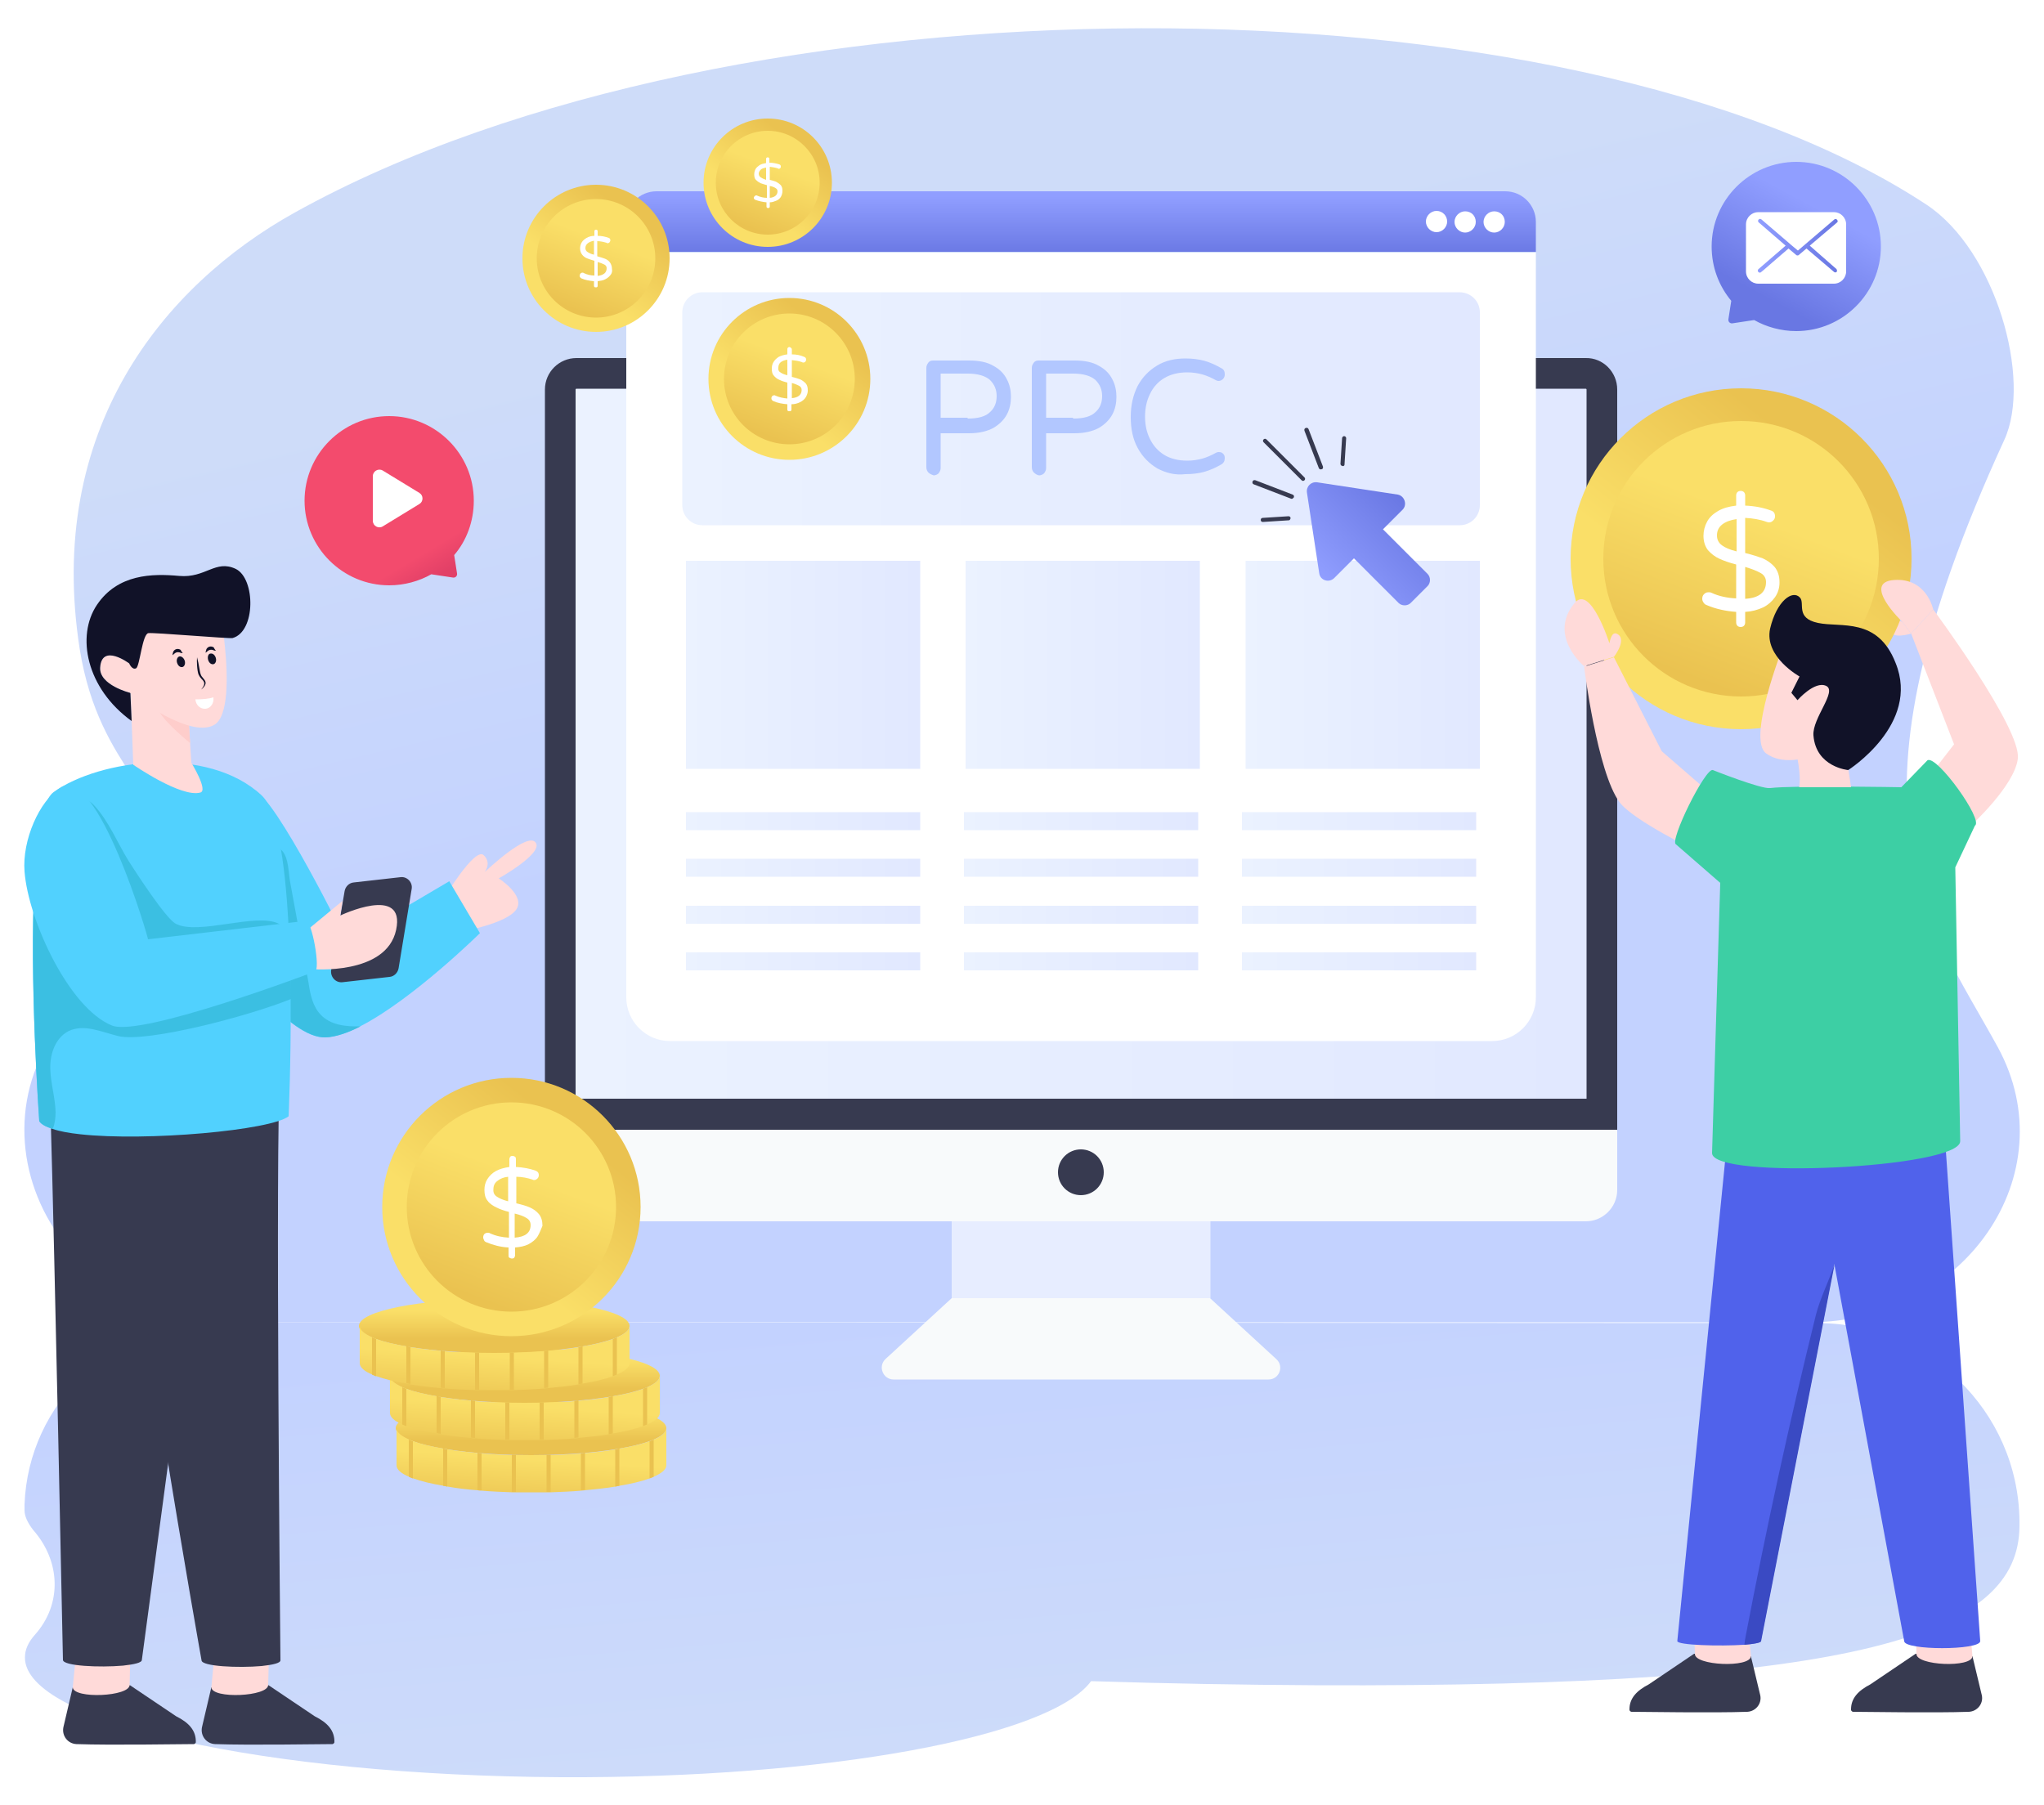 <?xml version="1.0" encoding="utf-8"?>
<!-- Generator: Adobe Illustrator 25.4.1, SVG Export Plug-In . SVG Version: 6.00 Build 0)  -->
<svg version="1.1" id="Layer_1" xmlns="http://www.w3.org/2000/svg" xmlns:xlink="http://www.w3.org/1999/xlink" x="0px" y="0px"
	 viewBox="0 0 500 441.6" style="enable-background:new 0 0 500 441.6;" xml:space="preserve">
<style type="text/css">
	.st0{filter:url(#Adobe_OpacityMaskFilter);}
	.st1{filter:url(#Adobe_OpacityMaskFilter_00000172405925528408801950000013287862640094726053_);}
	.st2{mask:url(#SVGID_1_);fill:url(#SVGID_00000098912525676741076270000015313041393093983123_);}
	.st3{fill:url(#SVGID_00000150803210921087062390000003838388553275942026_);}
	.st4{filter:url(#Adobe_OpacityMaskFilter_00000152247979092945691990000009781376209173652622_);}
	.st5{filter:url(#Adobe_OpacityMaskFilter_00000119821380430908744860000003492823022052385969_);}
	
		.st6{mask:url(#SVGID_00000183235284126173365360000010663480925609986460_);fill:url(#SVGID_00000082346537570731814150000001760242331258524304_);}
	.st7{fill:url(#SVGID_00000070104207414347586600000007019382036970811576_);}
	.st8{fill:#F8FAFB;}
	.st9{fill:#373A50;}
	.st10{fill:url(#SVGID_00000005948766126820497850000008862251267628904869_);}
	.st11{filter:url(#Adobe_OpacityMaskFilter_00000137840492820343156240000001137312724060542088_);}
	.st12{filter:url(#Adobe_OpacityMaskFilter_00000025408903548705403760000016611385330334126739_);}
	
		.st13{mask:url(#SVGID_00000183246630845592062800000006435190120110223775_);fill:url(#SVGID_00000047749567928243395720000004574041925419312299_);}
	.st14{fill:url(#SVGID_00000057858077512027744370000004025890420492812167_);}
	.st15{fill:#E7EDFF;}
	.st16{fill:#FFFFFF;}
	.st17{fill:url(#SVGID_00000058573959414814312020000005791637703747550098_);}
	.st18{fill:url(#SVGID_00000038380134056079447790000011887434567113338267_);}
	.st19{fill:#B2C7FF;}
	.st20{fill:url(#SVGID_00000120551893833152204790000011310447737581499777_);}
	.st21{fill:url(#SVGID_00000021088553124979725420000012622463654305481907_);}
	.st22{fill:url(#SVGID_00000139975010026334187720000010791209585933357224_);}
	.st23{fill:url(#SVGID_00000106868848991077328400000014608264432028639897_);}
	.st24{fill:url(#SVGID_00000137114925228738836240000016390928264548281266_);}
	.st25{fill:url(#SVGID_00000160185225935031291780000008386575509632909185_);}
	.st26{fill:url(#SVGID_00000150071740637774404940000010687226539395012287_);}
	.st27{fill:url(#SVGID_00000008848564531415402830000004431583147481408698_);}
	.st28{fill:url(#SVGID_00000024685335207463246990000003704788091924631976_);}
	.st29{fill:url(#SVGID_00000103249088349833300860000014712240018835418022_);}
	.st30{fill:url(#SVGID_00000011002589356586646400000000731418063615879838_);}
	.st31{fill:url(#SVGID_00000108268728261481043120000015928931191612208775_);}
	.st32{fill:url(#SVGID_00000162312044057903130460000003268326559421929140_);}
	.st33{fill:url(#SVGID_00000106856738397543535170000008964405429059921030_);}
	.st34{fill:url(#SVGID_00000096036729350390355540000016093588051621609362_);}
	.st35{fill:#FFDAD9;}
	.st36{fill:url(#SVGID_00000021106581488629093620000011615557664565801604_);}
	.st37{fill:url(#SVGID_00000085962309181834531800000009341666869145423801_);}
	.st38{fill:#5062EB;}
	.st39{fill:#3A4AC3;}
	.st40{fill:#3DCFA4;}
	.st41{fill:#111228;}
	.st42{fill:url(#SVGID_00000156570971108338179940000006150337954251583895_);}
	.st43{fill:url(#SVGID_00000170965492690215878580000010001133002392836499_);}
	.st44{fill:url(#SVGID_00000092440920235518230910000010064319223060581263_);}
	.st45{fill:url(#SVGID_00000024687613406656772710000014275020783321266839_);}
	.st46{fill:url(#SVGID_00000087394721251058142850000007559459924757446309_);}
	.st47{fill:url(#SVGID_00000085239016639186342350000015430687653566566291_);}
	.st48{fill:url(#SVGID_00000051360007594492546040000005337478128147874693_);}
	.st49{fill:#51D1FE;}
	.st50{fill:#3BBFE2;}
	.st51{fill:url(#SVGID_00000088125220409799797000000016207807527159359364_);}
	.st52{fill:#FECDCB;}
	.st53{fill:url(#SVGID_00000085241416134419015860000017331600686851089803_);}
	.st54{fill:url(#SVGID_00000147922881924828493580000012708213104119893145_);}
	.st55{fill:#EAC250;}
	.st56{fill:url(#SVGID_00000028299718543096677740000016261136819944625281_);}
	.st57{fill:url(#SVGID_00000064339936840486987510000001342861616944592544_);}
	.st58{fill:url(#SVGID_00000039096927004266169420000014265618455674046647_);}
	.st59{fill:url(#SVGID_00000150797587019784776610000008251046065266156692_);}
	.st60{fill:url(#SVGID_00000140724534825187440790000012516552445911951749_);}
	.st61{fill:url(#SVGID_00000077323154186766559560000001421630078899698312_);}
	.st62{fill:url(#SVGID_00000139293135849202337220000016872054132366838196_);}
	.st63{fill:url(#SVGID_00000154426443509373758690000006667343251939082924_);}
	.st64{fill:url(#SVGID_00000169537562528942756440000002210972540358901673_);}
</style>
<g id="Ppc_Campaign">
	<g>
		<g>
			<g>
				<defs>
					<filter id="Adobe_OpacityMaskFilter" filterUnits="userSpaceOnUse" x="5.9" y="6.9" width="488.1" height="316.6">
						<feFlood  style="flood-color:white;flood-opacity:1" result="back"/>
						<feBlend  in="SourceGraphic" in2="back" mode="normal"/>
					</filter>
				</defs>
				<mask maskUnits="userSpaceOnUse" x="5.9" y="6.9" width="488.1" height="316.6" id="SVGID_1_">
					<g class="st0">
						<defs>
							
								<filter id="Adobe_OpacityMaskFilter_00000121254016107981742110000007426718297570673591_" filterUnits="userSpaceOnUse" x="5.9" y="6.9" width="488.1" height="316.6">
								<feFlood  style="flood-color:white;flood-opacity:1" result="back"/>
								<feBlend  in="SourceGraphic" in2="back" mode="normal"/>
							</filter>
						</defs>
						<mask maskUnits="userSpaceOnUse" x="5.9" y="6.9" width="488.1" height="316.6" id="SVGID_1_">
							<g style="filter:url(#Adobe_OpacityMaskFilter_00000121254016107981742110000007426718297570673591_);">
							</g>
						</mask>
						
							<linearGradient id="SVGID_00000011729132136220893260000013035162705341848251_" gradientUnits="userSpaceOnUse" x1="222.057" y1="69.283" x2="250.927" y2="192.166">
							<stop  offset="0" style="stop-color:#000000"/>
							<stop  offset="1" style="stop-color:#FFFFFF"/>
						</linearGradient>
						<path style="mask:url(#SVGID_1_);fill:url(#SVGID_00000011729132136220893260000013035162705341848251_);" d="M442.5,323.5
							H57.6c-48,0-70-54.3-33.2-82.3c0.3-0.2,0.6-0.5,0.9-0.7c8.4-6.3,13.8-15.5,13.8-28.9c3.3-17.6-14.7-22.3-19.6-52.8
							C11.1,105.2,39.9,69.9,72.1,52C179.6-7.8,383.5-7.8,471.3,50.1c16.9,11.2,25.8,42.7,19,57.5c-42.1,91.6-19.3,116.3-1.6,148.6
							C505.6,287.2,480.6,323.5,442.5,323.5z"/>
					</g>
				</mask>
				
					<linearGradient id="SVGID_00000035522297559711479690000008183809476454575513_" gradientUnits="userSpaceOnUse" x1="222.057" y1="69.283" x2="250.927" y2="192.166">
					<stop  offset="0" style="stop-color:#CEDCF9"/>
					<stop  offset="1" style="stop-color:#C3D2FF"/>
				</linearGradient>
				<path style="fill:url(#SVGID_00000035522297559711479690000008183809476454575513_);" d="M442.5,323.5H57.6
					c-48,0-70-54.3-33.2-82.3c0.3-0.2,0.6-0.5,0.9-0.7c8.4-6.3,13.8-15.5,13.8-28.9c3.3-17.6-14.7-22.3-19.6-52.8
					C11.1,105.2,39.9,69.9,72.1,52C179.6-7.8,383.5-7.8,471.3,50.1c16.9,11.2,25.8,42.7,19,57.5c-42.1,91.6-19.3,116.3-1.6,148.6
					C505.6,287.2,480.6,323.5,442.5,323.5z"/>
			</g>
			<defs>
				
					<filter id="Adobe_OpacityMaskFilter_00000059999623333014783610000005780066730180059530_" filterUnits="userSpaceOnUse" x="6" y="323.5" width="488" height="111.2">
					<feFlood  style="flood-color:white;flood-opacity:1" result="back"/>
					<feBlend  in="SourceGraphic" in2="back" mode="normal"/>
				</filter>
			</defs>
			
				<mask maskUnits="userSpaceOnUse" x="6" y="323.5" width="488" height="111.2" id="SVGID_00000106137803876012368600000000039404977671494843_">
				<g style="filter:url(#Adobe_OpacityMaskFilter_00000059999623333014783610000005780066730180059530_);">
					<defs>
						
							<filter id="Adobe_OpacityMaskFilter_00000057130847833999965160000009178912749611621018_" filterUnits="userSpaceOnUse" x="6" y="323.5" width="488" height="111.2">
							<feFlood  style="flood-color:white;flood-opacity:1" result="back"/>
							<feBlend  in="SourceGraphic" in2="back" mode="normal"/>
						</filter>
					</defs>
					
						<mask maskUnits="userSpaceOnUse" x="6" y="323.5" width="488" height="111.2" id="SVGID_00000106137803876012368600000000039404977671494843_">
						<g style="filter:url(#Adobe_OpacityMaskFilter_00000057130847833999965160000009178912749611621018_);">
						</g>
					</mask>
					
						<linearGradient id="SVGID_00000080205616989796630800000006702689295647759523_" gradientUnits="userSpaceOnUse" x1="254.185" y1="437.287" x2="244.212" y2="318.945">
						<stop  offset="0" style="stop-color:#000000"/>
						<stop  offset="1" style="stop-color:#FFFFFF"/>
					</linearGradient>
					
						<path style="mask:url(#SVGID_00000106137803876012368600000000039404977671494843_);fill:url(#SVGID_00000080205616989796630800000006702689295647759523_);" d="
						M494,372.1v1.3c-0.2,26.4-38.3,39.5-172.5,38.9c-17.6-0.1-36-0.4-54.6-1c-10,13.6-64.3,23.8-129.7,23.5
						C64.7,434.4,6,421.3,6.1,405.5c0-1.9,0.8-3.7,2.4-5.5c6.8-7.6,6.3-18.1-0.4-25.7C6.8,372.6,6,371,6,369.5c0-0.5,0-0.9,0-1.4
						c0.9-25,21.8-44.6,46.8-44.6l391.8,0.2C471.5,323.7,493.7,345.2,494,372.1z"/>
				</g>
			</mask>
			
				<linearGradient id="SVGID_00000144304133223902393840000007096627812954967455_" gradientUnits="userSpaceOnUse" x1="254.185" y1="437.287" x2="244.212" y2="318.945">
				<stop  offset="0" style="stop-color:#CEDCF9"/>
				<stop  offset="1" style="stop-color:#C3D2FF"/>
			</linearGradient>
			<path style="fill:url(#SVGID_00000144304133223902393840000007096627812954967455_);" d="M494,372.1v1.3
				c-0.2,26.4-38.3,39.5-172.5,38.9c-17.6-0.1-36-0.4-54.6-1c-10,13.6-64.3,23.8-129.7,23.5C64.7,434.4,6,421.3,6.1,405.5
				c0-1.9,0.8-3.7,2.4-5.5c6.8-7.6,6.3-18.1-0.4-25.7C6.8,372.6,6,371,6,369.5c0-0.5,0-0.9,0-1.4c0.9-25,21.8-44.6,46.8-44.6
				l391.8,0.2C471.5,323.7,493.7,345.2,494,372.1z"/>
		</g>
		<g>
			<g>
				<g>
					<g>
						<g>
							<g>
								<path class="st8" d="M395.6,276.4v14.7c0,4.3-3.5,7.7-7.7,7.7H141c-4.3,0-7.7-3.5-7.7-7.7v-14.7H395.6z"/>
								<path class="st9" d="M395.6,95.3v181.1H133.3V95.3c0-4.3,3.5-7.7,7.7-7.7h246.9C392.1,87.5,395.6,91,395.6,95.3z"/>
								
									<linearGradient id="SVGID_00000023272562286311803900000009279135837955036333_" gradientUnits="userSpaceOnUse" x1="140.777" y1="181.954" x2="388.069" y2="181.954">
									<stop  offset="0" style="stop-color:#EBF2FF"/>
									<stop  offset="1" style="stop-color:#E1E8FF"/>
								</linearGradient>
								<path style="fill:url(#SVGID_00000023272562286311803900000009279135837955036333_);" d="M140.8,268.8V95.3
									c0-0.1,0.1-0.2,0.2-0.2h246.9c0.1,0,0.2,0.1,0.2,0.2v173.5H140.8z"/>
								<defs>
									
										<filter id="Adobe_OpacityMaskFilter_00000065761380961553850580000006303111886249216175_" filterUnits="userSpaceOnUse" x="388.1" y="95.3" width="0" height="173.5">
										<feFlood  style="flood-color:white;flood-opacity:1" result="back"/>
										<feBlend  in="SourceGraphic" in2="back" mode="normal"/>
									</filter>
								</defs>
								
									<mask maskUnits="userSpaceOnUse" x="388.1" y="95.3" width="0" height="173.5" id="SVGID_00000183953347361450875390000010170864308838349971_">
									<g style="filter:url(#Adobe_OpacityMaskFilter_00000065761380961553850580000006303111886249216175_);">
										<defs>
											
												<filter id="Adobe_OpacityMaskFilter_00000085244247030946114740000003309641202723173285_" filterUnits="userSpaceOnUse" x="388.1" y="95.3" width="0" height="173.5">
												<feFlood  style="flood-color:white;flood-opacity:1" result="back"/>
												<feBlend  in="SourceGraphic" in2="back" mode="normal"/>
											</filter>
										</defs>
										
											<mask maskUnits="userSpaceOnUse" x="388.1" y="95.3" width="0" height="173.5" id="SVGID_00000183953347361450875390000010170864308838349971_">
											<g style="filter:url(#Adobe_OpacityMaskFilter_00000085244247030946114740000003309641202723173285_);">
											</g>
										</mask>
										
											<linearGradient id="SVGID_00000128449180293650608130000014633115460408967860_" gradientUnits="userSpaceOnUse" x1="388.069" y1="182.063" x2="388.069" y2="182.063">
											<stop  offset="0" style="stop-color:#000000"/>
											<stop  offset="1" style="stop-color:#FFFFFF"/>
										</linearGradient>
										
											<line style="mask:url(#SVGID_00000183953347361450875390000010170864308838349971_);fill:url(#SVGID_00000128449180293650608130000014633115460408967860_);" x1="388.1" y1="95.3" x2="388.1" y2="268.8"/>
									</g>
								</mask>
								
									<linearGradient id="SVGID_00000026150928053912517660000002300583717778421946_" gradientUnits="userSpaceOnUse" x1="388.069" y1="182.063" x2="388.069" y2="182.063">
									<stop  offset="0" style="stop-color:#CEDCF9"/>
									<stop  offset="1" style="stop-color:#C3D2FF"/>
								</linearGradient>
								
									<line style="fill:url(#SVGID_00000026150928053912517660000002300583717778421946_);" x1="388.1" y1="95.3" x2="388.1" y2="268.8"/>
							</g>
							<path class="st9" d="M270,286.8c0,3.1-2.5,5.6-5.6,5.6c-3.1,0-5.6-2.5-5.6-5.6c0-3.1,2.5-5.6,5.6-5.6
								C267.5,281.2,270,283.7,270,286.8z"/>
						</g>
						<g>
							<rect x="232.8" y="298.8" class="st15" width="63.3" height="18.8"/>
							<path class="st8" d="M310.3,337.5h-91.7c-2.6,0-3.9-3.2-2-5l16.2-14.9H296l16.2,14.9C314.2,334.3,312.9,337.5,310.3,337.5z"
								/>
						</g>
					</g>
				</g>
			</g>
		</g>
		<g>
			<path class="st16" d="M375.7,61.8V244c0,5.9-4.8,10.7-10.7,10.7H163.9c-5.9,0-10.7-4.8-10.7-10.7V61.8H375.7z"/>
			
				<linearGradient id="SVGID_00000121986445027115893740000001803722438790288032_" gradientUnits="userSpaceOnUse" x1="264.423" y1="48.036" x2="264.423" y2="62.466">
				<stop  offset="0" style="stop-color:#909EFF"/>
				<stop  offset="1" style="stop-color:#6977E3"/>
			</linearGradient>
			<path style="fill:url(#SVGID_00000121986445027115893740000001803722438790288032_);" d="M375.7,61.6v-7.3c0-4.1-3.3-7.5-7.5-7.5
				H160.6c-4.1,0-7.5,3.3-7.5,7.5v7.3H375.7z"/>
			<path class="st16" d="M354,54.2c0,1.4-1.2,2.6-2.6,2.6c-1.4,0-2.6-1.2-2.6-2.6c0-1.4,1.2-2.6,2.6-2.6
				C352.9,51.6,354,52.8,354,54.2z"/>
			<path class="st16" d="M361,54.3c0,1.4-1.2,2.6-2.6,2.6c-1.4,0-2.6-1.2-2.6-2.6c0-1.4,1.2-2.6,2.6-2.6
				C359.9,51.7,361,52.8,361,54.3z"/>
			<path class="st16" d="M368.1,54.3c0,1.4-1.2,2.6-2.6,2.6c-1.4,0-2.6-1.2-2.6-2.6c0-1.4,1.2-2.6,2.6-2.6
				C367,51.7,368.1,52.8,368.1,54.3z"/>
		</g>
		
			<linearGradient id="SVGID_00000036224876195606726090000014849173796109516210_" gradientUnits="userSpaceOnUse" x1="166.89" y1="100.025" x2="361.962" y2="100.025">
			<stop  offset="0" style="stop-color:#EBF2FF"/>
			<stop  offset="1" style="stop-color:#E1E8FF"/>
		</linearGradient>
		<path style="fill:url(#SVGID_00000036224876195606726090000014849173796109516210_);" d="M362,76.4v47.2c0,2.7-2.2,4.9-4.9,4.9
			H171.8c-2.7,0-4.9-2.2-4.9-4.9V76.4c0-2.7,2.2-4.9,4.9-4.9H357C359.8,71.5,362,73.7,362,76.4z"/>
		<g>
			<g>
				<path class="st19" d="M227.1,115.6c-0.3-0.3-0.5-0.8-0.5-1.3V90c0-0.5,0.2-0.9,0.5-1.3c0.3-0.4,0.7-0.5,1.2-0.5h8.8
					c2.4,0,4.4,0.4,5.9,1.3c1.5,0.8,2.6,1.9,3.3,3.3c0.7,1.3,1,2.8,1,4.3c0,1.5-0.3,3-1,4.3c-0.7,1.3-1.8,2.4-3.3,3.3
					c-1.5,0.8-3.5,1.3-5.9,1.3h-7v8.5c0,0.5-0.2,0.9-0.5,1.3c-0.3,0.3-0.8,0.5-1.2,0.5C227.8,116.1,227.4,115.9,227.1,115.6z
					 M236.7,102.4c2.6,0,4.4-0.5,5.5-1.6c1.1-1,1.6-2.3,1.6-3.9c0-1.5-0.5-2.8-1.6-3.9c-1.1-1-2.9-1.6-5.5-1.6h-6.6v10.8H236.7z"/>
				<path class="st19" d="M252.9,115.6c-0.3-0.3-0.5-0.8-0.5-1.3V90c0-0.5,0.2-0.9,0.5-1.3c0.3-0.4,0.7-0.5,1.2-0.5h8.8
					c2.4,0,4.4,0.4,5.9,1.3c1.5,0.8,2.6,1.9,3.3,3.3c0.7,1.3,1,2.8,1,4.3c0,1.5-0.3,3-1,4.3c-0.7,1.3-1.8,2.4-3.3,3.3
					c-1.5,0.8-3.5,1.3-5.9,1.3h-7v8.5c0,0.5-0.2,0.9-0.5,1.3c-0.3,0.3-0.8,0.5-1.2,0.5S253.2,115.9,252.9,115.6z M262.5,102.4
					c2.6,0,4.4-0.5,5.5-1.6c1.1-1,1.6-2.3,1.6-3.9c0-1.5-0.5-2.8-1.6-3.9c-1.1-1-2.9-1.6-5.5-1.6h-6.6v10.8H262.5z"/>
				<path class="st19" d="M283.1,114.6c-2-1.2-3.6-2.8-4.8-5c-1.2-2.2-1.7-4.7-1.7-7.6c0-2.9,0.6-5.4,1.7-7.6c1.2-2.2,2.8-3.8,4.8-5
					s4.3-1.7,6.9-1.7c1.7,0,3.3,0.2,4.7,0.6c1.4,0.4,2.7,1,4.1,1.8c0.6,0.3,0.8,0.8,0.8,1.5c0,0.4-0.1,0.7-0.4,1.1
					c-0.3,0.3-0.7,0.5-1.1,0.5c-0.3,0-0.5-0.1-0.7-0.2c-1.1-0.6-2.2-1.1-3.3-1.4c-1.1-0.3-2.3-0.5-3.7-0.5c-2.2,0-4.1,0.5-5.6,1.4
					c-1.5,0.9-2.7,2.2-3.5,3.9c-0.8,1.6-1.2,3.5-1.2,5.5c0,2.1,0.4,3.9,1.2,5.5c0.8,1.6,1.9,2.9,3.5,3.9c1.5,0.9,3.4,1.4,5.6,1.4
					c1.4,0,2.6-0.2,3.7-0.5c1.1-0.3,2.2-0.8,3.3-1.4c0.2-0.1,0.4-0.2,0.7-0.2c0.5,0,0.8,0.1,1.1,0.4c0.3,0.3,0.4,0.6,0.4,1.1
					c0,0.7-0.3,1.2-0.8,1.5c-1.4,0.8-2.7,1.4-4.1,1.8c-1.4,0.4-2.9,0.6-4.7,0.6C287.4,116.3,285.2,115.7,283.1,114.6z"/>
			</g>
		</g>
		<g>
			
				<linearGradient id="SVGID_00000069358000646847817630000000786580737962978437_" gradientUnits="userSpaceOnUse" x1="167.799" y1="162.655" x2="225.098" y2="162.655">
				<stop  offset="0" style="stop-color:#EBF2FF"/>
				<stop  offset="1" style="stop-color:#E1E8FF"/>
			</linearGradient>
			
				<rect x="167.8" y="137.2" style="fill:url(#SVGID_00000069358000646847817630000000786580737962978437_);" width="57.3" height="50.9"/>
			
				<linearGradient id="SVGID_00000116947032573970625890000006191607830187815602_" gradientUnits="userSpaceOnUse" x1="236.231" y1="162.655" x2="293.53" y2="162.655">
				<stop  offset="0" style="stop-color:#EBF2FF"/>
				<stop  offset="1" style="stop-color:#E1E8FF"/>
			</linearGradient>
			
				<rect x="236.2" y="137.2" style="fill:url(#SVGID_00000116947032573970625890000006191607830187815602_);" width="57.3" height="50.9"/>
			
				<linearGradient id="SVGID_00000088825300443025548310000004290260845716642456_" gradientUnits="userSpaceOnUse" x1="304.663" y1="162.655" x2="361.962" y2="162.655">
				<stop  offset="0" style="stop-color:#EBF2FF"/>
				<stop  offset="1" style="stop-color:#E1E8FF"/>
			</linearGradient>
			
				<rect x="304.7" y="137.2" style="fill:url(#SVGID_00000088825300443025548310000004290260845716642456_);" width="57.3" height="50.9"/>
		</g>
		<g>
			
				<linearGradient id="SVGID_00000000920887282657488490000008073703863984476567_" gradientUnits="userSpaceOnUse" x1="167.796" y1="200.869" x2="225.094" y2="200.869">
				<stop  offset="0" style="stop-color:#EBF2FF"/>
				<stop  offset="1" style="stop-color:#E1E8FF"/>
			</linearGradient>
			
				<rect x="167.8" y="198.7" style="fill:url(#SVGID_00000000920887282657488490000008073703863984476567_);" width="57.3" height="4.4"/>
			
				<linearGradient id="SVGID_00000108270666319481856340000002180754320291809428_" gradientUnits="userSpaceOnUse" x1="167.796" y1="212.327" x2="225.094" y2="212.327">
				<stop  offset="0" style="stop-color:#EBF2FF"/>
				<stop  offset="1" style="stop-color:#E1E8FF"/>
			</linearGradient>
			
				<rect x="167.8" y="210.1" style="fill:url(#SVGID_00000108270666319481856340000002180754320291809428_);" width="57.3" height="4.4"/>
			
				<linearGradient id="SVGID_00000176759616111331924340000017275401984502034084_" gradientUnits="userSpaceOnUse" x1="167.796" y1="223.786" x2="225.094" y2="223.786">
				<stop  offset="0" style="stop-color:#EBF2FF"/>
				<stop  offset="1" style="stop-color:#E1E8FF"/>
			</linearGradient>
			
				<rect x="167.8" y="221.6" style="fill:url(#SVGID_00000176759616111331924340000017275401984502034084_);" width="57.3" height="4.4"/>
			
				<linearGradient id="SVGID_00000005976878100994462830000014777156334779398825_" gradientUnits="userSpaceOnUse" x1="167.796" y1="235.244" x2="225.094" y2="235.244">
				<stop  offset="0" style="stop-color:#EBF2FF"/>
				<stop  offset="1" style="stop-color:#E1E8FF"/>
			</linearGradient>
			
				<rect x="167.8" y="233" style="fill:url(#SVGID_00000005976878100994462830000014777156334779398825_);" width="57.3" height="4.4"/>
		</g>
		<g>
			
				<linearGradient id="SVGID_00000091719075108752500880000008516803100755316113_" gradientUnits="userSpaceOnUse" x1="235.774" y1="200.869" x2="293.072" y2="200.869">
				<stop  offset="0" style="stop-color:#EBF2FF"/>
				<stop  offset="1" style="stop-color:#E1E8FF"/>
			</linearGradient>
			
				<rect x="235.8" y="198.7" style="fill:url(#SVGID_00000091719075108752500880000008516803100755316113_);" width="57.3" height="4.4"/>
			
				<linearGradient id="SVGID_00000031176386837146977670000006914446452454907811_" gradientUnits="userSpaceOnUse" x1="235.774" y1="212.327" x2="293.072" y2="212.327">
				<stop  offset="0" style="stop-color:#EBF2FF"/>
				<stop  offset="1" style="stop-color:#E1E8FF"/>
			</linearGradient>
			
				<rect x="235.8" y="210.1" style="fill:url(#SVGID_00000031176386837146977670000006914446452454907811_);" width="57.3" height="4.4"/>
			
				<linearGradient id="SVGID_00000016040200885540805770000010521722546136585897_" gradientUnits="userSpaceOnUse" x1="235.774" y1="223.786" x2="293.072" y2="223.786">
				<stop  offset="0" style="stop-color:#EBF2FF"/>
				<stop  offset="1" style="stop-color:#E1E8FF"/>
			</linearGradient>
			
				<rect x="235.8" y="221.6" style="fill:url(#SVGID_00000016040200885540805770000010521722546136585897_);" width="57.3" height="4.4"/>
			
				<linearGradient id="SVGID_00000111913350643786720420000010114153177239037599_" gradientUnits="userSpaceOnUse" x1="235.774" y1="235.244" x2="293.072" y2="235.244">
				<stop  offset="0" style="stop-color:#EBF2FF"/>
				<stop  offset="1" style="stop-color:#E1E8FF"/>
			</linearGradient>
			
				<rect x="235.8" y="233" style="fill:url(#SVGID_00000111913350643786720420000010114153177239037599_);" width="57.3" height="4.4"/>
		</g>
		<g>
			
				<linearGradient id="SVGID_00000155856050464202090740000012806794056562405554_" gradientUnits="userSpaceOnUse" x1="303.752" y1="200.869" x2="361.05" y2="200.869">
				<stop  offset="0" style="stop-color:#EBF2FF"/>
				<stop  offset="1" style="stop-color:#E1E8FF"/>
			</linearGradient>
			
				<rect x="303.8" y="198.7" style="fill:url(#SVGID_00000155856050464202090740000012806794056562405554_);" width="57.3" height="4.4"/>
			
				<linearGradient id="SVGID_00000157999774493593875590000003548258870651197335_" gradientUnits="userSpaceOnUse" x1="303.752" y1="212.327" x2="361.05" y2="212.327">
				<stop  offset="0" style="stop-color:#EBF2FF"/>
				<stop  offset="1" style="stop-color:#E1E8FF"/>
			</linearGradient>
			
				<rect x="303.8" y="210.1" style="fill:url(#SVGID_00000157999774493593875590000003548258870651197335_);" width="57.3" height="4.4"/>
			
				<linearGradient id="SVGID_00000124147128164295641500000000889410987153614468_" gradientUnits="userSpaceOnUse" x1="303.752" y1="223.786" x2="361.05" y2="223.786">
				<stop  offset="0" style="stop-color:#EBF2FF"/>
				<stop  offset="1" style="stop-color:#E1E8FF"/>
			</linearGradient>
			
				<rect x="303.8" y="221.6" style="fill:url(#SVGID_00000124147128164295641500000000889410987153614468_);" width="57.3" height="4.4"/>
			
				<linearGradient id="SVGID_00000075878735467185736680000002794236021070245048_" gradientUnits="userSpaceOnUse" x1="303.752" y1="235.244" x2="361.05" y2="235.244">
				<stop  offset="0" style="stop-color:#EBF2FF"/>
				<stop  offset="1" style="stop-color:#E1E8FF"/>
			</linearGradient>
			
				<rect x="303.8" y="233" style="fill:url(#SVGID_00000075878735467185736680000002794236021070245048_);" width="57.3" height="4.4"/>
		</g>
		<g>
			<g>
				<path class="st35" d="M467.5,155c0,0-5.2,1.7-5.2-1.2c0-2.9,3-1.7,3-1.7"/>
				
					<linearGradient id="SVGID_00000140730735052719269750000008908806483121710755_" gradientUnits="userSpaceOnUse" x1="416.212" y1="149.026" x2="444.998" y2="112.299">
					<stop  offset="0" style="stop-color:#FADF68"/>
					<stop  offset="1" style="stop-color:#EAC250"/>
				</linearGradient>
				<circle style="fill:url(#SVGID_00000140730735052719269750000008908806483121710755_);" cx="425.9" cy="136.7" r="41.7"/>
				
					<linearGradient id="SVGID_00000150078186196191138990000017099307255413112216_" gradientUnits="userSpaceOnUse" x1="429.713" y1="126.529" x2="414.682" y2="166.234">
					<stop  offset="0" style="stop-color:#FADF68"/>
					<stop  offset="1" style="stop-color:#EAC250"/>
				</linearGradient>
				<circle style="fill:url(#SVGID_00000150078186196191138990000017099307255413112216_);" cx="425.9" cy="136.7" r="33.7"/>
			</g>
			<g>
				<path class="st16" d="M434.2,146.1c-0.7,1-1.7,1.9-2.9,2.5c-1.3,0.6-2.7,1-4.4,1.1v2.6c0,0.3-0.1,0.6-0.3,0.8
					c-0.2,0.2-0.5,0.3-0.8,0.3c-0.3,0-0.6-0.1-0.8-0.3c-0.2-0.2-0.3-0.5-0.3-0.8v-2.6c-2.6-0.2-5-0.7-7.3-1.7
					c-0.3-0.1-0.5-0.3-0.7-0.6c-0.2-0.3-0.3-0.6-0.3-0.9c0-0.4,0.1-0.8,0.4-1.1c0.3-0.3,0.6-0.5,1.1-0.5c0.2,0,0.5,0,0.7,0.1
					c1.9,0.9,4,1.3,6.1,1.4v-8.3c-1.6-0.4-3-0.9-4.1-1.4c-1.1-0.5-2-1.2-2.8-2.1c-0.7-0.9-1.1-2.1-1.1-3.5c0-1.2,0.3-2.4,0.9-3.5
					c0.6-1.1,1.5-1.9,2.7-2.6c1.2-0.7,2.7-1.1,4.4-1.3v-2.5c0-0.3,0.1-0.6,0.3-0.8c0.2-0.2,0.5-0.3,0.8-0.3c0.3,0,0.6,0.1,0.8,0.3
					c0.2,0.2,0.3,0.5,0.3,0.8v2.5c2.4,0.1,4.4,0.5,6.3,1.2c0.7,0.2,1,0.7,1,1.4c0,0.4-0.1,0.7-0.4,1c-0.3,0.3-0.6,0.5-1,0.5
					c-0.1,0-0.3,0-0.6-0.1c-1.6-0.6-3.4-0.9-5.3-1v8.6c1.7,0.4,3.2,0.9,4.3,1.3c1.1,0.5,2.1,1.2,2.9,2.1c0.8,1,1.2,2.2,1.2,3.8
					C435.3,143.9,434.9,145.1,434.2,146.1z M421.2,133.4c0.8,0.6,2,1.1,3.6,1.5v-7.9c-1.4,0.2-2.6,0.6-3.5,1.3
					c-0.9,0.7-1.3,1.6-1.3,2.7C420,132,420.4,132.8,421.2,133.4z M432,142.4c0-0.9-0.4-1.7-1.3-2.2c-0.9-0.5-2.1-1-3.8-1.5v7.8
					C430.3,146.3,432,144.9,432,142.4z"/>
			</g>
			<g>
				<path class="st35" d="M493.6,185.6c-0.8,6.7-11.7,16.6-11.7,16.6l-9.1-13.4l5.2-6.7L467.5,155l5.4-5.9
					C472.9,149.1,494.5,178.2,493.6,185.6z"/>
				<g>
					<path class="st9" d="M482.5,405.2l2.3,9.6c0.4,2-1.1,3.9-3.2,4c-8.5,0.3-25.2,0-28.3,0c-0.2,0-0.4-0.2-0.5-0.4l0,0
						c-0.1-2.9,1.8-4.8,4.7-6.3l11.1-7.5c0,0,0,0,0.1,0L482.5,405.2z"/>
					<g>
						<path class="st35" d="M482.5,405.2c-0.1,2.9-13.9,2.3-13.7-0.6l-0.3-11.3l12.9-0.4L482.5,405.2z"/>
					</g>
				</g>
				<g>
					<path class="st9" d="M428.3,405.2l2.3,9.6c0.4,2-1.1,3.9-3.2,4c-8.5,0.3-25.2,0-28.3,0c-0.2,0-0.4-0.2-0.5-0.4l0,0
						c-0.1-2.9,1.8-4.8,4.7-6.3l11.1-7.5c0,0,0,0,0.1,0L428.3,405.2z"/>
					<g>
						<path class="st35" d="M428.3,405.2c-0.1,2.9-13.9,2.3-13.7-0.6l-0.3-11.3l12.9-0.4L428.3,405.2z"/>
					</g>
				</g>
				<path class="st38" d="M484.4,401.5c0,2.3-18.6,2.3-18.6,0l-17.1-92.3l-18,92.3c0,0.4-1.7,0.7-4.1,0.9
					c-5.9,0.4-16.3,0.1-16.3-0.9l13.3-133.6l51.5,0.9L484.4,401.5z"/>
				<path class="st39" d="M448.8,309.2l-18,92.3c0,0.4-1.7,0.7-4.1,0.9c0.1-0.8,0.2-1.6,0.4-2.5c5-26.2,10.7-52.3,17.1-78.2
					C445.2,317.7,447.5,313.1,448.8,309.2z"/>
				<g>
					<path class="st35" d="M418.5,194.2l-12-10.4l-11.7-23l-7.3,2.3c0,0,3.2,25.9,8.7,33.2c3.4,4.5,19,12,19,12"/>
					<path class="st40" d="M471.5,186l-6.4,6.6c0,0-26.2-0.5-32.1,0.2c-2.2,0.3-14-4.4-14-4.4c-1.8-0.7-10.8,17.5-9,18.2l10.8,9.4
						l-2,66.1c0,6.6,60.7,3.7,60.7-2.9l-1.2-67l4.8-10.2C485.3,200.7,473.8,184.7,471.5,186z"/>
					<path class="st35" d="M454.2,179.9c0,0-14.8,9.9-22.2,4.4c-4.7-3.5,4.1-25.9,4.1-25.9l13.1,2.7L454.2,179.9z"/>
					<path class="st35" d="M439.4,184.2c0,0,1.3,5.4,0.7,8.4h12.7l-2-13.3L439.4,184.2z"/>
					<path class="st41" d="M452.1,188.4c0,0-7.9-0.7-8.5-8.5c-0.3-4.2,5.9-10.8,3.1-12.1c-2.8-1.3-7,3.5-7,3.5l-1.5-1.8l2-4
						c0,0-8.7-4.8-7.2-11.7c1.6-6.8,5.5-9.6,7.3-7.6c1.3,1.4-1.2,5,4.4,6.2c5.6,1.2,14.6-1.5,19,9.8
						C469.8,177.2,452.1,188.4,452.1,188.4z"/>
				</g>
			</g>
			<path class="st35" d="M465.3,152.1c0,0-10-9.6-2-10.2c8-0.6,9.6,7.2,9.6,7.2l-5.4,5.9"/>
			<path class="st35" d="M394.8,160.7c0,0,3.5-4.5,0.6-5.7c-1.3-0.5-1.7,2.4-1.7,2.4s-4.6-14.5-8.5-9.9c-6.7,8,2.3,15.5,2.3,15.5
				L394.8,160.7z"/>
		</g>
		
			<linearGradient id="SVGID_00000056409019687942707900000013551944147014894259_" gradientUnits="userSpaceOnUse" x1="-1636.879" y1="-1703.868" x2="-1608.794" y2="-1703.868" gradientTransform="matrix(0.707 -0.707 0.707 0.707 2685.97 189.354)">
			<stop  offset="0" style="stop-color:#909EFF"/>
			<stop  offset="1" style="stop-color:#6977E3"/>
		</linearGradient>
		<path style="fill:url(#SVGID_00000056409019687942707900000013551944147014894259_);" d="M343.1,124.7l-4.8,4.8l10.9,10.9
			c0.8,0.8,0.8,2.2,0,3l-4.1,4.1c-0.8,0.8-2.2,0.8-3,0l-10.9-10.9l-4.8,4.8c-1.3,1.3-3.5,0.6-3.7-1.2l-3-19.7
			c-0.2-1.5,1-2.7,2.5-2.5l19.7,3C343.6,121.3,344.3,123.5,343.1,124.7z"/>
		<g>
			<g>
				<g>
					<path class="st9" d="M315.5,127.2c-0.1,0.1-0.2,0.1-0.3,0.1l-6.3,0.4c-0.3,0-0.5-0.2-0.5-0.5c0-0.3,0.2-0.5,0.5-0.5l6.3-0.4
						c0.3,0,0.5,0.2,0.5,0.5C315.6,127,315.6,127.1,315.5,127.2z"/>
				</g>
				<g>
					<path class="st9" d="M316.3,121.9c-0.1,0.1-0.3,0.2-0.5,0.1l-9.1-3.5c-0.3-0.1-0.4-0.4-0.3-0.7c0.1-0.3,0.4-0.4,0.7-0.3
						l9.1,3.5c0.3,0.1,0.4,0.4,0.3,0.7C316.4,121.8,316.3,121.8,316.3,121.9z"/>
				</g>
				<g>
					<path class="st9" d="M319.1,117.5c-0.2,0.2-0.5,0.2-0.7,0l-9.3-9.3c-0.2-0.2-0.2-0.5,0-0.7c0.2-0.2,0.5-0.2,0.7,0l9.3,9.3
						C319.3,117,319.3,117.3,319.1,117.5z"/>
				</g>
				<g>
					<path class="st9" d="M323.5,114.7c0,0-0.1,0.1-0.2,0.1c-0.3,0.1-0.6,0-0.7-0.3l-3.5-9.1c-0.1-0.3,0-0.6,0.3-0.7
						c0.3-0.1,0.6,0,0.7,0.3l3.5,9.1C323.7,114.3,323.6,114.6,323.5,114.7z"/>
				</g>
				<g>
					<path class="st9" d="M328.8,113.9c-0.1,0.1-0.2,0.2-0.4,0.1c-0.3,0-0.5-0.3-0.5-0.5l0.4-6.3c0-0.3,0.3-0.5,0.5-0.5
						c0.3,0,0.5,0.3,0.5,0.5l-0.4,6.3C328.9,113.7,328.9,113.8,328.8,113.9z"/>
				</g>
			</g>
		</g>
		<g>
			
				<linearGradient id="SVGID_00000115485605775136490260000002556614016631161489_" gradientUnits="userSpaceOnUse" x1="188.541" y1="98.567" x2="202.223" y2="81.109">
				<stop  offset="0" style="stop-color:#FADF68"/>
				<stop  offset="1" style="stop-color:#EAC250"/>
			</linearGradient>
			<circle style="fill:url(#SVGID_00000115485605775136490260000002556614016631161489_);" cx="193.1" cy="92.7" r="19.8"/>
			
				<linearGradient id="SVGID_00000099640459154132452060000008198408165149285781_" gradientUnits="userSpaceOnUse" x1="194.958" y1="87.873" x2="187.813" y2="106.746">
				<stop  offset="0" style="stop-color:#FADF68"/>
				<stop  offset="1" style="stop-color:#EAC250"/>
			</linearGradient>
			<circle style="fill:url(#SVGID_00000099640459154132452060000008198408165149285781_);" cx="193.1" cy="92.7" r="16"/>
		</g>
		<g>
			<path class="st16" d="M197.1,97.2c-0.3,0.5-0.8,0.9-1.4,1.2c-0.6,0.3-1.3,0.5-2.1,0.5v1.2c0,0.1,0,0.3-0.1,0.4
				c-0.1,0.1-0.2,0.1-0.4,0.1c-0.1,0-0.3,0-0.4-0.1c-0.1-0.1-0.1-0.2-0.1-0.4v-1.2c-1.2-0.1-2.4-0.3-3.5-0.8
				c-0.1-0.1-0.3-0.2-0.3-0.3c-0.1-0.1-0.1-0.3-0.1-0.4c0-0.2,0.1-0.4,0.2-0.5c0.1-0.1,0.3-0.2,0.5-0.2c0.1,0,0.2,0,0.3,0.1
				c0.9,0.4,1.9,0.6,2.9,0.7v-3.9c-0.8-0.2-1.4-0.4-2-0.7c-0.5-0.2-1-0.6-1.3-1c-0.4-0.4-0.5-1-0.5-1.7c0-0.6,0.1-1.1,0.4-1.6
				c0.3-0.5,0.7-0.9,1.3-1.3c0.6-0.3,1.3-0.5,2.1-0.6v-1.2c0-0.1,0-0.3,0.1-0.4c0.1-0.1,0.2-0.2,0.4-0.2c0.1,0,0.3,0.1,0.4,0.2
				c0.1,0.1,0.2,0.2,0.2,0.4v1.2c1.1,0,2.1,0.2,3,0.6c0.3,0.1,0.5,0.3,0.5,0.7c0,0.2-0.1,0.3-0.2,0.5c-0.1,0.1-0.3,0.2-0.5,0.2
				c-0.1,0-0.2,0-0.3-0.1c-0.8-0.3-1.6-0.4-2.5-0.5v4.1c0.8,0.2,1.5,0.4,2,0.6c0.5,0.2,1,0.6,1.4,1c0.4,0.5,0.5,1,0.5,1.8
				C197.6,96.1,197.4,96.7,197.1,97.2z M190.9,91.1c0.4,0.3,0.9,0.5,1.7,0.7v-3.8c-0.7,0.1-1.2,0.3-1.6,0.6
				c-0.4,0.3-0.6,0.8-0.6,1.3C190.3,90.5,190.5,90.9,190.9,91.1z M196.1,95.4c0-0.4-0.2-0.8-0.6-1c-0.4-0.2-1-0.5-1.8-0.7v3.7
				C195.2,97.3,196.1,96.6,196.1,95.4z"/>
		</g>
		<g>
			<g>
				
					<linearGradient id="SVGID_00000067935714785599631350000007797408035715966633_" gradientUnits="userSpaceOnUse" x1="141.61" y1="68.468" x2="154.047" y2="52.6">
					<stop  offset="0" style="stop-color:#FADF68"/>
					<stop  offset="1" style="stop-color:#EAC250"/>
				</linearGradient>
				<circle style="fill:url(#SVGID_00000067935714785599631350000007797408035715966633_);" cx="145.8" cy="63.2" r="18"/>
				
					<linearGradient id="SVGID_00000134225774872359215030000003120965952284873346_" gradientUnits="userSpaceOnUse" x1="147.443" y1="58.748" x2="140.949" y2="75.903">
					<stop  offset="0" style="stop-color:#FADF68"/>
					<stop  offset="1" style="stop-color:#EAC250"/>
				</linearGradient>
				<circle style="fill:url(#SVGID_00000134225774872359215030000003120965952284873346_);" cx="145.8" cy="63.2" r="14.5"/>
			</g>
			<g>
				<path class="st16" d="M149.4,67.2c-0.3,0.4-0.7,0.8-1.3,1.1c-0.5,0.3-1.2,0.4-1.9,0.5v1.1c0,0.1,0,0.2-0.1,0.3
					c-0.1,0.1-0.2,0.1-0.4,0.1c-0.1,0-0.2,0-0.3-0.1c-0.1-0.1-0.1-0.2-0.1-0.3v-1.1c-1.1-0.1-2.2-0.3-3.1-0.7
					c-0.1-0.1-0.2-0.1-0.3-0.3c-0.1-0.1-0.1-0.2-0.1-0.4c0-0.2,0.1-0.3,0.2-0.5c0.1-0.1,0.3-0.2,0.5-0.2c0.1,0,0.2,0,0.3,0.1
					c0.8,0.4,1.7,0.6,2.6,0.6v-3.6c-0.7-0.2-1.3-0.4-1.8-0.6c-0.5-0.2-0.9-0.5-1.2-0.9c-0.3-0.4-0.5-0.9-0.5-1.5
					c0-0.5,0.1-1,0.4-1.5c0.3-0.5,0.7-0.8,1.2-1.1c0.5-0.3,1.2-0.5,1.9-0.5v-1.1c0-0.1,0-0.2,0.1-0.3c0.1-0.1,0.2-0.1,0.3-0.1
					c0.1,0,0.2,0,0.3,0.1c0.1,0.1,0.1,0.2,0.1,0.3v1.1c1,0,1.9,0.2,2.7,0.5c0.3,0.1,0.4,0.3,0.4,0.6c0,0.2-0.1,0.3-0.2,0.5
					c-0.1,0.1-0.3,0.2-0.5,0.2c-0.1,0-0.1,0-0.2-0.1c-0.7-0.2-1.5-0.4-2.3-0.4v3.7c0.7,0.2,1.4,0.4,1.9,0.6c0.5,0.2,0.9,0.5,1.2,0.9
					c0.3,0.4,0.5,1,0.5,1.6C149.8,66.3,149.7,66.8,149.4,67.2z M143.8,61.7c0.3,0.2,0.9,0.5,1.5,0.6v-3.4c-0.6,0.1-1.1,0.3-1.5,0.6
					c-0.4,0.3-0.6,0.7-0.6,1.2C143.2,61.1,143.4,61.5,143.8,61.7z M148.4,65.6c0-0.4-0.2-0.7-0.6-0.9c-0.4-0.2-0.9-0.4-1.6-0.6v3.4
					C147.7,67.3,148.4,66.7,148.4,65.6z"/>
			</g>
		</g>
		<g>
			<g>
				
					<linearGradient id="SVGID_00000025431500397059063420000014765150710280098722_" gradientUnits="userSpaceOnUse" x1="184.202" y1="49.291" x2="195.038" y2="35.466">
					<stop  offset="0" style="stop-color:#FADF68"/>
					<stop  offset="1" style="stop-color:#EAC250"/>
				</linearGradient>
				<circle style="fill:url(#SVGID_00000025431500397059063420000014765150710280098722_);" cx="187.8" cy="44.7" r="15.7"/>
				
					<linearGradient id="SVGID_00000027601004917023484360000004881071743099988616_" gradientUnits="userSpaceOnUse" x1="189.285" y1="40.822" x2="183.627" y2="55.769">
					<stop  offset="0" style="stop-color:#FADF68"/>
					<stop  offset="1" style="stop-color:#EAC250"/>
				</linearGradient>
				<circle style="fill:url(#SVGID_00000027601004917023484360000004881071743099988616_);" cx="187.8" cy="44.7" r="12.7"/>
			</g>
			<g>
				<path class="st16" d="M191,48.2c-0.3,0.4-0.6,0.7-1.1,0.9c-0.5,0.2-1,0.4-1.6,0.4v1c0,0.1,0,0.2-0.1,0.3
					c-0.1,0.1-0.2,0.1-0.3,0.1c-0.1,0-0.2,0-0.3-0.1c-0.1-0.1-0.1-0.2-0.1-0.3v-1c-1-0.1-1.9-0.3-2.7-0.6c-0.1,0-0.2-0.1-0.3-0.2
					c-0.1-0.1-0.1-0.2-0.1-0.3c0-0.2,0.1-0.3,0.2-0.4c0.1-0.1,0.2-0.2,0.4-0.2c0.1,0,0.2,0,0.3,0.1c0.7,0.3,1.5,0.5,2.3,0.5v-3.1
					c-0.6-0.2-1.1-0.3-1.6-0.5c-0.4-0.2-0.8-0.5-1.1-0.8c-0.3-0.3-0.4-0.8-0.4-1.3c0-0.5,0.1-0.9,0.3-1.3c0.2-0.4,0.6-0.7,1-1
					c0.5-0.3,1-0.4,1.6-0.5v-1c0-0.1,0-0.2,0.1-0.3c0.1-0.1,0.2-0.1,0.3-0.1c0.1,0,0.2,0,0.3,0.1c0.1,0.1,0.1,0.2,0.1,0.3v0.9
					c0.9,0,1.7,0.2,2.4,0.4c0.3,0.1,0.4,0.3,0.4,0.5c0,0.1,0,0.3-0.1,0.4c-0.1,0.1-0.2,0.2-0.4,0.2c-0.1,0-0.1,0-0.2-0.1
					c-0.6-0.2-1.3-0.3-2-0.4v3.2c0.7,0.2,1.2,0.3,1.6,0.5c0.4,0.2,0.8,0.5,1.1,0.8c0.3,0.4,0.4,0.8,0.4,1.4
					C191.4,47.4,191.2,47.8,191,48.2z M186.1,43.4c0.3,0.2,0.7,0.4,1.3,0.6v-3c-0.5,0.1-1,0.2-1.3,0.5c-0.3,0.3-0.5,0.6-0.5,1
					C185.6,42.9,185.8,43.2,186.1,43.4z M190.2,46.8c0-0.4-0.2-0.6-0.5-0.8c-0.3-0.2-0.8-0.4-1.4-0.5v2.9
					C189.5,48.3,190.2,47.7,190.2,46.8z"/>
			</g>
		</g>
		<g>
			<g>
				<path class="st9" d="M17.8,412.8l-2.3,9.8c-0.4,2.1,1.1,4,3.2,4.1c8.6,0.3,25.5,0,28.7,0c0.2,0,0.4-0.2,0.5-0.4l0,0
					c0.1-3-1.8-4.9-4.8-6.4l-11.3-7.6c0,0,0,0-0.1,0L17.8,412.8z"/>
				<g>
					<path class="st35" d="M17.8,412.8c0.1,2.9,14,2.3,13.9-0.6l0.3-11.4l-13-0.4L17.8,412.8z"/>
				</g>
			</g>
			<path class="st9" d="M60,262.1c-1.2,14.3-3.2,27.7-10.7,34.9L34.7,406.1c0,0.7-1.9,1.1-4.6,1.4c-5.7,0.5-14.7,0.1-14.7-1.4
				c0,0-2.1-102.5-3-132.5c-0.1-4.6,34.8-7.3,34.8-7.3L60,262.1z"/>
			<g>
				<g>
					<path class="st9" d="M51.7,412.8l-2.3,9.8c-0.4,2.1,1.1,4,3.2,4.1c8.6,0.3,25.5,0,28.7,0c0.2,0,0.4-0.2,0.5-0.4l0,0
						c0.1-3-1.8-4.9-4.8-6.4l-11.3-7.6c0,0,0,0-0.1,0L51.7,412.8z"/>
					<g>
						<path class="st35" d="M51.7,412.8c0.1,2.9,14,2.3,13.9-0.6l0.3-11.4l-13-0.4L51.7,412.8z"/>
					</g>
				</g>
				<path class="st9" d="M68.5,263.6c-1.2,14.3,0.1,142.6,0.1,142.6c0,0.7-1.9,1.1-4.6,1.4c-5.7,0.5-14.7,0.1-14.7-1.4
					c0,0-18.3-102.5-19.3-132.5C29.9,269,68.5,263.6,68.5,263.6z"/>
			</g>
			<g>
				<path class="st35" d="M108.5,219.9l4.9,7.9c0,0,10.6-1.9,12.9-5.3c2.3-3.4-4.3-7.6-4.3-7.6s11.1-6.2,9-8.8
					c-2-2.6-11.7,6.6-12.4,7.2c0.2-0.3,1.6-2.3-0.3-4.1C116.1,207.2,108.5,219.9,108.5,219.9z"/>
				<path class="st49" d="M49.3,223.4c0,0,1,1.6,2.6,4.1c5.6,8.3,18.8,26.6,27.7,26.3c2.4-0.1,5.4-1.1,8.5-2.7
					c12.9-6.6,29.3-22.8,29.3-22.8l-7.5-12.7l-25.1,14.8c0,0-17.4-35.6-22.8-37.2C51.9,190.2,49.3,223.4,49.3,223.4z"/>
				<path class="st50" d="M52,227.5c5.6,8.3,18.8,26.6,27.7,26.3c2.4-0.1,5.4-1.1,8.5-2.7c-3.6,0.1-7.4-0.3-9.8-2.9
					c-1.9-2-2.5-4.9-2.9-7.6c-0.8-4.4-1.6-8.8-2.4-13.2c-0.7-4-1.5-8-2.2-12c-0.4-2.5-0.3-7.2-3.2-8.1c-5.6-1.8-11,7.7-12.8,11.6
					C53.6,221.5,52.7,224.5,52,227.5z"/>
				<path class="st49" d="M9.6,274.3c0.5,0.8,1.7,1.4,3.3,1.9c1.7,0.6,4,1,6.7,1.3c16.3,1.8,46.8-1,51-4.4c0,0,0.6-13.1,0.5-28.6
					c0-2,0-4.1-0.1-6.2c0-0.9,0-1.8-0.1-2.7c-0.1-2.2-0.1-4.4-0.2-6.6c-0.7-15.7-2.5-30.4-6.7-34.4c-13.1-12.3-39.6-8.9-50.9-0.8
					c-1.9,1.4-3.2,5.9-3.9,12.2c-0.4,2.8-0.6,5.9-0.8,9.3C7.1,239.4,9.6,274.3,9.6,274.3z"/>
				<path class="st50" d="M9.6,274.3c0.5,0.8,1.7,1.4,3.3,1.9c0.5-1.2,0.7-2.7,0.7-4.1c-0.1-3.6-1.2-7-1.3-10.6
					c-0.1-3.6,1.2-7.5,4.4-9.2c3.8-1.9,8.2,0.2,12.3,1.2c7.1,1.6,31.8-4.9,42.2-9.1c0-2,0-4.1-0.1-6.2c0-0.9,0-1.8-0.1-2.7
					c-0.1-2.2-0.1-4.4-0.2-6.6c-1.3-1.7-2.4-2.9-2.6-2.9c-5.5-2.8-19.7,2.9-25.2,0c-2.5-1.3-9.9-12.8-11.5-15.3
					c-2.8-4.5-4.9-9.9-8.6-13.8c-1.9-2-4.1-1.8-5.7,0.5c-1.8,2.6-3.5,4.8-5.9,6.9c-0.7,0.6-1.4,1.1-2,1.6c-0.4,2.8-0.6,5.9-0.8,9.3
					C7.1,239.4,9.6,274.3,9.6,274.3z"/>
				
					<linearGradient id="SVGID_00000112603796995830043780000011917833848304416187_" gradientUnits="userSpaceOnUse" x1="-3017.043" y1="194.671" x2="-3017.043" y2="194.671" gradientTransform="matrix(1 0 0 1 3080.993 0)">
					<stop  offset="0" style="stop-color:#909EFF"/>
					<stop  offset="1" style="stop-color:#6977E3"/>
				</linearGradient>
				<path style="fill:url(#SVGID_00000112603796995830043780000011917833848304416187_);" d="M64,194.7"/>
				<path class="st35" d="M31.9,168.3l0.7,18.8c0,0,11.7,8.1,16.4,6.8c2-0.5-2.2-7.3-2.2-7.3l-0.3-4.7l-0.4-6.5l-6.9-3.4L31.9,168.3
					z"/>
				<path class="st52" d="M39,174.2c1.8,3,7.5,7.6,7.5,7.6l-0.4-6.5l-6.9-3.4C38.7,172.6,38.5,173.3,39,174.2z"/>
				<path class="st35" d="M52.3,177.4c-5.9,3.2-19.2-6.8-20.4-7.8c-0.1-0.1-0.1-0.1-0.1-0.1s-7.6-1.9-7.3-6.2c0.4-6,7.1-1,7.1-1
					l-3.4-10.8l4.5-6.5l20.8,2.4c0,0,0.9,4.8,1.5,10.6C55.8,165.8,55.9,175.5,52.3,177.4z"/>
				<path class="st41" d="M56.9,156.1c-0.8,0.2-19.3-1.4-20.6-1.2c-1.5,0.2-2.1,8.1-3,8.6c-1,0.5-1.7-1.2-1.7-1.2s-6.7-5-7.1,1
					c-0.3,4.3,7.3,6.2,7.3,6.2s0,0,0.1,0.1l0.3,6.8c-11.1-8-13.6-20.8-8.5-28.4c5.1-7.6,13.6-7.7,20.1-7.1c6.5,0.6,8.9-4.1,13.9-1.7
					C62.5,141.6,62.6,154.5,56.9,156.1z"/>
				<path class="st35" d="M52.7,160.9c-0.2-0.7-0.7-1.2-1.3-1.1c-0.5,0.1-0.8,0.8-0.6,1.5"/>
				<path class="st35" d="M52.2,170.5c-1.2,0.4-2.7,0.6-4.4,0.4"/>
				<path class="st35" d="M45.2,161.7c-0.2-0.7-0.8-1.2-1.3-1.1c-0.5,0.1-0.8,0.8-0.6,1.5"/>
				<path class="st41" d="M43.3,162.1c0.2,0.7,0.7,1.2,1.3,1.1c0.5-0.1,0.8-0.8,0.6-1.5c-0.2-0.7-0.8-1.2-1.3-1.1
					C43.4,160.7,43.1,161.4,43.3,162.1z"/>
				<path class="st41" d="M50.9,161.4c0.2,0.7,0.7,1.2,1.3,1.1c0.5-0.1,0.8-0.8,0.6-1.5c-0.2-0.7-0.7-1.2-1.3-1.1
					C51,159.9,50.7,160.6,50.9,161.4z"/>
				<path class="st41" d="M52.8,159.2c-0.3,0-0.6-0.1-0.8-0.2c-0.5-0.1-0.8,0-1.1,0.2c-0.2,0.2-0.4,0.3-0.6,0.5
					c0-0.3,0.1-0.6,0.2-0.9c0.4-0.7,1.2-0.8,1.8-0.4C52.4,158.7,52.6,158.9,52.8,159.2z"/>
				<path class="st41" d="M44.7,159.8c-0.3,0-0.6-0.1-0.8-0.2c-0.5-0.1-0.8,0-1.1,0.2c-0.2,0.2-0.4,0.3-0.6,0.5
					c0-0.3,0.1-0.6,0.2-0.9c0.4-0.7,1.2-0.8,1.8-0.4C44.3,159.3,44.5,159.5,44.7,159.8z"/>
				<path class="st41" d="M48.2,160.8c0.5,1.8,0.6,3.4,0.9,4.2c0.1,0.3,0.3,0.6,0.5,0.8c0.6,0.7,1,1.2,0.4,2.1
					c-0.2,0.3-0.5,0.6-0.8,0.8c1.2-1.4,0.8-1.9,0.1-2.6c-0.3-0.3-0.5-0.6-0.7-1C48.2,164.2,48.1,161.7,48.2,160.8z"/>
				<path class="st16" d="M47.8,171.1c0.1,1.4,1.2,2.4,2.5,2.3c1.2-0.1,2.1-1.4,1.9-2.7c0,0,0,0,0-0.1C51,171,49.5,171.1,47.8,171.1
					C47.8,171,47.8,171,47.8,171.1z"/>
			</g>
			<path class="st9" d="M83.8,240.3l11.5-1.3c1.1-0.1,2-1,2.2-2.1l3.2-19.4c0.3-1.6-1.1-3.1-2.7-2.9l-11.5,1.3c-1.1,0.1-2,1-2.2,2.1
				L81,237.4C80.8,239,82.1,240.5,83.8,240.3z"/>
			<path class="st35" d="M75.2,227.5l8.6-7.1l-0.6,3.6c0,0,16.1-7.7,13.7,3.5c-2.4,11.2-20.6,9.6-20.6,9.6L75.2,227.5z"/>
			<path class="st49" d="M14.8,192.7c-5.2,3.2-9.4,12.9-8.8,20.5c0.9,11.9,10.9,33.5,21.4,37.7c7.2,2.9,49.6-13.2,49.6-13.2
				c1.5-0.3-0.7-12.6-2.2-12.4l-38.6,4.5C36.4,229.8,23.9,187.1,14.8,192.7z"/>
		</g>
		<g>
			
				<linearGradient id="SVGID_00000111166670319358426190000007310839955088994180_" gradientUnits="userSpaceOnUse" x1="129.944" y1="345.73" x2="129.944" y2="352.508">
				<stop  offset="0" style="stop-color:#FADF68"/>
				<stop  offset="1" style="stop-color:#EAC250"/>
			</linearGradient>
			
				<ellipse style="fill:url(#SVGID_00000111166670319358426190000007310839955088994180_);" cx="129.9" cy="349.4" rx="33.1" ry="6.6"/>
			
				<linearGradient id="SVGID_00000150782307286850615960000014019840887108206239_" gradientUnits="userSpaceOnUse" x1="129.755" y1="356.927" x2="128.941" y2="369.564">
				<stop  offset="0" style="stop-color:#FADF68"/>
				<stop  offset="1" style="stop-color:#EAC250"/>
			</linearGradient>
			<path style="fill:url(#SVGID_00000150782307286850615960000014019840887108206239_);" d="M163,349.4v9.1c0,1-1.1,1.9-3.1,2.8
				c-0.3,0.1-0.7,0.3-1,0.4c-1.9,0.7-4.4,1.3-7.4,1.8c-0.3,0.1-0.7,0.1-1,0.2c-2.2,0.4-4.7,0.6-7.4,0.9c-0.3,0-0.7,0.1-1,0.1
				c-2.3,0.2-4.8,0.3-7.4,0.4c-0.3,0-0.7,0-1,0c-1.2,0-2.4,0-3.7,0c-1.2,0-2.5,0-3.7,0c-0.3,0-0.7,0-1,0c-2.6-0.1-5.1-0.2-7.4-0.4
				c-0.3,0-0.7,0-1-0.1c-2.7-0.2-5.2-0.5-7.4-0.9c-0.3-0.1-0.7-0.1-1-0.2c-3-0.5-5.5-1.1-7.4-1.8c-0.4-0.1-0.7-0.3-1-0.4
				c-2-0.8-3.1-1.8-3.1-2.8v-9.1c0,1,1.1,1.9,3.1,2.8c0.3,0.1,0.7,0.3,1,0.4c1.9,0.7,4.4,1.3,7.4,1.8c0.3,0.1,0.7,0.1,1,0.2
				c2.3,0.4,4.7,0.6,7.4,0.9c0.3,0,0.7,0.1,1,0.1c2.3,0.2,4.8,0.3,7.4,0.4c0.3,0,0.7,0,1,0c1.2,0,2.4,0,3.7,0c1.3,0,2.5,0,3.7,0
				c0.3,0,0.7,0,1,0c2.6-0.1,5.1-0.2,7.4-0.4c0.3,0,0.7,0,1-0.1c2.7-0.2,5.2-0.5,7.4-0.9c0.3-0.1,0.7-0.1,1-0.2
				c3-0.5,5.5-1.1,7.4-1.8c0.4-0.1,0.7-0.3,1-0.4C161.9,351.4,163,350.4,163,349.4z"/>
			<g>
				<g>
					<g>
						<path class="st55" d="M159.9,352.2v9.1c-0.3,0.1-0.7,0.3-1,0.4v-9.1C159.3,352.5,159.6,352.3,159.9,352.2z"/>
					</g>
					<g>
						<path class="st55" d="M151.5,354.4v9.1c-0.3,0.1-0.7,0.1-1,0.2v-9.1C150.8,354.5,151.2,354.5,151.5,354.4z"/>
					</g>
					<g>
						<path class="st55" d="M143.1,355.4v9.1c-0.3,0-0.7,0.1-1,0.1v-9.1C142.4,355.5,142.7,355.5,143.1,355.4z"/>
					</g>
					<g>
						<path class="st55" d="M134.7,355.9v9.1c-0.3,0-0.7,0-1,0v-9.1C134,355.9,134.3,355.9,134.7,355.9z"/>
					</g>
					<g>
						<path class="st55" d="M126.2,355.9v9.1c-0.3,0-0.7,0-1,0v-9.1C125.6,355.9,125.9,355.9,126.2,355.9z"/>
					</g>
					<g>
						<path class="st55" d="M117.8,355.5v9.1c-0.3,0-0.7,0-1-0.1v-9.1C117.2,355.5,117.5,355.5,117.8,355.5z"/>
					</g>
					<g>
						<path class="st55" d="M109.4,354.6v9.1c-0.3-0.1-0.7-0.1-1-0.2v-9.1C108.7,354.5,109.1,354.5,109.4,354.6z"/>
					</g>
					<g>
						<path class="st55" d="M101,352.6v9.1c-0.4-0.1-0.7-0.3-1-0.4v-9.1C100.3,352.3,100.6,352.5,101,352.6z"/>
					</g>
				</g>
			</g>
		</g>
		<g>
			
				<linearGradient id="SVGID_00000017480506200854308550000014080322465320401568_" gradientUnits="userSpaceOnUse" x1="128.334" y1="332.895" x2="128.334" y2="339.672">
				<stop  offset="0" style="stop-color:#FADF68"/>
				<stop  offset="1" style="stop-color:#EAC250"/>
			</linearGradient>
			
				<ellipse style="fill:url(#SVGID_00000017480506200854308550000014080322465320401568_);" cx="128.3" cy="336.6" rx="33.1" ry="6.6"/>
			
				<linearGradient id="SVGID_00000060744996718440526900000016261149568712505527_" gradientUnits="userSpaceOnUse" x1="128.145" y1="344.091" x2="127.331" y2="356.729">
				<stop  offset="0" style="stop-color:#FADF68"/>
				<stop  offset="1" style="stop-color:#EAC250"/>
			</linearGradient>
			<path style="fill:url(#SVGID_00000060744996718440526900000016261149568712505527_);" d="M161.4,336.6v9.1c0,1-1.1,1.9-3.1,2.8
				c-0.3,0.1-0.7,0.3-1,0.4c-1.9,0.7-4.4,1.3-7.4,1.8c-0.3,0.1-0.7,0.1-1,0.2c-2.2,0.4-4.7,0.6-7.4,0.9c-0.3,0-0.7,0.1-1,0.1
				c-2.3,0.2-4.8,0.3-7.4,0.4c-0.3,0-0.7,0-1,0c-1.2,0-2.4,0-3.7,0c-1.2,0-2.5,0-3.7,0c-0.3,0-0.7,0-1,0c-2.6-0.1-5.1-0.2-7.4-0.4
				c-0.3,0-0.7,0-1-0.1c-2.7-0.2-5.2-0.5-7.4-0.9c-0.3-0.1-0.7-0.1-1-0.2c-3-0.5-5.5-1.1-7.4-1.8c-0.4-0.1-0.7-0.3-1-0.4
				c-2-0.8-3.1-1.8-3.1-2.8v-9.1c0,1,1.1,1.9,3.1,2.8c0.3,0.1,0.7,0.3,1,0.4c1.9,0.7,4.4,1.3,7.4,1.8c0.3,0.1,0.7,0.1,1,0.2
				c2.3,0.4,4.7,0.6,7.4,0.9c0.3,0,0.7,0.1,1,0.1c2.3,0.2,4.8,0.3,7.4,0.4c0.3,0,0.7,0,1,0c1.2,0,2.4,0,3.7,0c1.3,0,2.5,0,3.7,0
				c0.3,0,0.7,0,1,0c2.6-0.1,5.1-0.2,7.4-0.4c0.3,0,0.7,0,1-0.1c2.7-0.2,5.2-0.5,7.4-0.9c0.3-0.1,0.7-0.1,1-0.2
				c3-0.5,5.5-1.1,7.4-1.8c0.4-0.1,0.7-0.3,1-0.4C160.3,338.5,161.4,337.6,161.4,336.6z"/>
			<g>
				<g>
					<g>
						<path class="st55" d="M158.3,339.4v9.1c-0.3,0.1-0.7,0.3-1,0.4v-9.1C157.6,339.6,158,339.5,158.3,339.4z"/>
					</g>
					<g>
						<path class="st55" d="M149.9,341.6v9.1c-0.3,0.1-0.7,0.1-1,0.2v-9.1C149.2,341.7,149.5,341.6,149.9,341.6z"/>
					</g>
					<g>
						<path class="st55" d="M141.5,342.6v9.1c-0.3,0-0.7,0.1-1,0.1v-9.1C140.8,342.7,141.1,342.6,141.5,342.6z"/>
					</g>
					<g>
						<path class="st55" d="M133,343.1v9.1c-0.3,0-0.7,0-1,0v-9.1C132.4,343.1,132.7,343.1,133,343.1z"/>
					</g>
					<g>
						<path class="st55" d="M124.6,343.1v9.1c-0.3,0-0.7,0-1,0v-9.1C124,343.1,124.3,343.1,124.6,343.1z"/>
					</g>
					<g>
						<path class="st55" d="M116.2,342.7v9.1c-0.3,0-0.7,0-1-0.1v-9.1C115.5,342.6,115.9,342.7,116.2,342.7z"/>
					</g>
					<g>
						<path class="st55" d="M107.8,341.7v9.1c-0.3-0.1-0.7-0.1-1-0.2v-9.1C107.1,341.6,107.5,341.7,107.8,341.7z"/>
					</g>
					<g>
						<path class="st55" d="M99.4,339.8v9.1c-0.4-0.1-0.7-0.3-1-0.4v-9.1C98.7,339.5,99,339.6,99.4,339.8z"/>
					</g>
				</g>
			</g>
		</g>
		<g>
			
				<linearGradient id="SVGID_00000024701066201209094760000011620292279835579309_" gradientUnits="userSpaceOnUse" x1="120.942" y1="320.704" x2="120.942" y2="327.481">
				<stop  offset="0" style="stop-color:#FADF68"/>
				<stop  offset="1" style="stop-color:#EAC250"/>
			</linearGradient>
			
				<ellipse style="fill:url(#SVGID_00000024701066201209094760000011620292279835579309_);" cx="120.9" cy="324.4" rx="33.1" ry="6.6"/>
			
				<linearGradient id="SVGID_00000045602401048324157830000015228821808532428705_" gradientUnits="userSpaceOnUse" x1="120.753" y1="331.9" x2="119.94" y2="344.538">
				<stop  offset="0" style="stop-color:#FADF68"/>
				<stop  offset="1" style="stop-color:#EAC250"/>
			</linearGradient>
			<path style="fill:url(#SVGID_00000045602401048324157830000015228821808532428705_);" d="M154,324.4v9.1c0,1-1.1,1.9-3.1,2.8
				c-0.3,0.1-0.7,0.3-1,0.4c-1.9,0.7-4.4,1.3-7.4,1.8c-0.3,0.1-0.7,0.1-1,0.2c-2.2,0.4-4.7,0.6-7.4,0.9c-0.3,0-0.7,0.1-1,0.1
				c-2.3,0.2-4.8,0.3-7.4,0.4c-0.3,0-0.7,0-1,0c-1.2,0-2.4,0-3.7,0c-1.2,0-2.5,0-3.7,0c-0.3,0-0.7,0-1,0c-2.6-0.1-5.1-0.2-7.4-0.4
				c-0.3,0-0.7,0-1-0.1c-2.7-0.2-5.2-0.5-7.4-0.9c-0.3-0.1-0.7-0.1-1-0.2c-3-0.5-5.5-1.1-7.4-1.8c-0.4-0.1-0.7-0.3-1-0.4
				c-2-0.8-3.1-1.8-3.1-2.8v-9.1c0,1,1.1,1.9,3.1,2.8c0.3,0.1,0.7,0.3,1,0.4c1.9,0.7,4.4,1.3,7.4,1.8c0.3,0.1,0.7,0.1,1,0.2
				c2.3,0.4,4.7,0.6,7.4,0.9c0.3,0,0.7,0.1,1,0.1c2.3,0.2,4.8,0.3,7.4,0.4c0.3,0,0.7,0,1,0c1.2,0,2.4,0,3.7,0c1.3,0,2.5,0,3.7,0
				c0.3,0,0.7,0,1,0c2.6-0.1,5.1-0.2,7.4-0.4c0.3,0,0.7,0,1-0.1c2.7-0.2,5.2-0.5,7.4-0.9c0.3-0.1,0.7-0.1,1-0.2
				c3-0.5,5.5-1.1,7.4-1.8c0.4-0.1,0.7-0.3,1-0.4C152.9,326.3,154,325.4,154,324.4z"/>
			<g>
				<g>
					<g>
						<path class="st55" d="M150.9,327.2v9.1c-0.3,0.1-0.7,0.3-1,0.4v-9.1C150.3,327.4,150.6,327.3,150.9,327.2z"/>
					</g>
					<g>
						<path class="st55" d="M142.5,329.4v9.1c-0.3,0.1-0.7,0.1-1,0.2v-9.1C141.8,329.5,142.2,329.4,142.5,329.4z"/>
					</g>
					<g>
						<path class="st55" d="M134.1,330.4v9.1c-0.3,0-0.7,0.1-1,0.1v-9.1C133.4,330.5,133.7,330.5,134.1,330.4z"/>
					</g>
					<g>
						<path class="st55" d="M125.7,330.9v9.1c-0.3,0-0.7,0-1,0v-9.1C125,330.9,125.3,330.9,125.7,330.9z"/>
					</g>
					<g>
						<path class="st55" d="M117.2,330.9v9.1c-0.3,0-0.7,0-1,0v-9.1C116.6,330.9,116.9,330.9,117.2,330.9z"/>
					</g>
					<g>
						<path class="st55" d="M108.8,330.5v9.1c-0.3,0-0.7,0-1-0.1v-9.1C108.2,330.5,108.5,330.5,108.8,330.5z"/>
					</g>
					<g>
						<path class="st55" d="M100.4,329.5v9.1c-0.3-0.1-0.7-0.1-1-0.2v-9.1C99.7,329.4,100.1,329.5,100.4,329.5z"/>
					</g>
					<g>
						<path class="st55" d="M92,327.6v9.1c-0.4-0.1-0.7-0.3-1-0.4v-9.1C91.3,327.3,91.6,327.4,92,327.6z"/>
					</g>
				</g>
			</g>
		</g>
		<g>
			
				<linearGradient id="SVGID_00000084531310583608349250000013648052209732788117_" gradientUnits="userSpaceOnUse" x1="117.779" y1="304.68" x2="139.64" y2="276.789">
				<stop  offset="0" style="stop-color:#FADF68"/>
				<stop  offset="1" style="stop-color:#EAC250"/>
			</linearGradient>
			<circle style="fill:url(#SVGID_00000084531310583608349250000013648052209732788117_);" cx="125.1" cy="295.3" r="31.6"/>
			
				<linearGradient id="SVGID_00000010996620108382556370000011696237224357961385_" gradientUnits="userSpaceOnUse" x1="128.032" y1="287.596" x2="116.618" y2="317.749">
				<stop  offset="0" style="stop-color:#FADF68"/>
				<stop  offset="1" style="stop-color:#EAC250"/>
			</linearGradient>
			<circle style="fill:url(#SVGID_00000010996620108382556370000011696237224357961385_);" cx="125.1" cy="295.3" r="25.6"/>
		</g>
		<g>
			<path class="st16" d="M131.5,302.5c-0.5,0.8-1.3,1.4-2.2,1.9c-1,0.5-2.1,0.7-3.3,0.8v1.9c0,0.2-0.1,0.4-0.2,0.6
				c-0.2,0.2-0.4,0.2-0.6,0.2c-0.2,0-0.4-0.1-0.6-0.2c-0.2-0.1-0.2-0.3-0.2-0.6v-1.9c-2-0.1-3.8-0.6-5.5-1.3
				c-0.2-0.1-0.4-0.2-0.5-0.5c-0.1-0.2-0.2-0.4-0.2-0.7c0-0.3,0.1-0.6,0.3-0.8c0.2-0.2,0.5-0.3,0.8-0.3c0.2,0,0.4,0,0.5,0.1
				c1.5,0.7,3,1,4.7,1.1v-6.3c-1.2-0.3-2.3-0.7-3.1-1.1c-0.8-0.4-1.6-0.9-2.1-1.6c-0.6-0.7-0.8-1.6-0.8-2.7c0-0.9,0.2-1.8,0.7-2.6
				c0.5-0.8,1.2-1.5,2.1-2c0.9-0.5,2-0.8,3.3-1v-1.9c0-0.2,0.1-0.4,0.2-0.6c0.2-0.2,0.4-0.2,0.6-0.2c0.2,0,0.4,0.1,0.6,0.2
				c0.2,0.2,0.2,0.4,0.2,0.6v1.9c1.8,0.1,3.4,0.4,4.8,0.9c0.5,0.2,0.8,0.5,0.8,1.1c0,0.3-0.1,0.6-0.3,0.8c-0.2,0.2-0.5,0.4-0.8,0.4
				c-0.1,0-0.3,0-0.4-0.1c-1.2-0.4-2.6-0.7-4-0.7v6.5c1.3,0.3,2.4,0.6,3.3,1c0.9,0.4,1.6,0.9,2.2,1.6c0.6,0.7,0.9,1.7,0.9,2.9
				C132.3,300.8,132,301.7,131.5,302.5z M121.6,292.8c0.6,0.4,1.5,0.8,2.7,1.1v-6c-1.1,0.1-2,0.5-2.6,1c-0.7,0.5-1,1.2-1,2
				C120.6,291.7,120.9,292.4,121.6,292.8z M129.8,299.7c0-0.7-0.3-1.3-1-1.7c-0.6-0.4-1.6-0.8-2.9-1.1v5.9
				C128.5,302.6,129.8,301.6,129.8,299.7z"/>
		</g>
		
			<linearGradient id="SVGID_00000166676611587715340580000005067222550563768975_" gradientUnits="userSpaceOnUse" x1="103.042" y1="135.625" x2="106.484" y2="141.39">
			<stop  offset="0" style="stop-color:#F34B6D"/>
			<stop  offset="1" style="stop-color:#E24067"/>
		</linearGradient>
		<path style="fill:url(#SVGID_00000166676611587715340580000005067222550563768975_);" d="M111.1,135.8l0.7,4.5
			c0.1,0.6-0.4,1.1-1,1l-5.3-0.8c-3,1.7-6.6,2.7-10.3,2.7c-11.4,0-20.7-9.3-20.7-20.7s9.3-20.7,20.7-20.7s20.7,9.3,20.7,20.7
			C115.9,127.6,114.1,132.3,111.1,135.8z"/>
		<path class="st16" d="M102.6,123.3l-9,5.5c-1,0.6-2.4-0.1-2.4-1.4l0-10.9c0-1.2,1.3-2,2.4-1.4l9,5.5
			C103.6,121.2,103.6,122.7,102.6,123.3z"/>
		
			<linearGradient id="SVGID_00000014630602083417670090000005916287337036883112_" gradientUnits="userSpaceOnUse" x1="444.481" y1="50.842" x2="432.489" y2="73.171">
			<stop  offset="0" style="stop-color:#909EFF"/>
			<stop  offset="1" style="stop-color:#6977E3"/>
		</linearGradient>
		<path style="fill:url(#SVGID_00000014630602083417670090000005916287337036883112_);" d="M423.5,73.6l-0.7,4.5
			c-0.1,0.6,0.4,1.1,1,1l5.3-0.8c3,1.7,6.6,2.7,10.3,2.7c11.4,0,20.7-9.3,20.7-20.7s-9.3-20.7-20.7-20.7c-11.4,0-20.7,9.3-20.7,20.7
			C418.7,65.4,420.5,70,423.5,73.6z"/>
		<g>
			<path class="st16" d="M427.1,54.9v11.5c0,1.7,1.4,3,3,3h18.5c1.7,0,3-1.4,3-3V54.9c0-1.7-1.4-3-3-3h-18.5
				C428.5,51.9,427.1,53.2,427.1,54.9z"/>
			<g>
				<g>
					
						<linearGradient id="SVGID_00000003820213415767288670000015546696868927133075_" gradientUnits="userSpaceOnUse" x1="430.005" y1="60.176" x2="449.408" y2="60.176">
						<stop  offset="0" style="stop-color:#909EFF"/>
						<stop  offset="1" style="stop-color:#6977E3"/>
					</linearGradient>
					<path style="fill:url(#SVGID_00000003820213415767288670000015546696868927133075_);" d="M449.2,65.8c0.2,0.2,0.2,0.5,0.1,0.7
						c-0.2,0.2-0.5,0.2-0.7,0l-6.7-5.7l-1.9,1.6c-0.1,0.1-0.2,0.1-0.3,0.1c-0.1,0-0.2,0-0.3-0.1l-1.9-1.6c-7,6-6.7,5.9-7,5.9
						c-0.5,0-0.7-0.6-0.3-0.9l6.6-5.7l-6.6-5.7c-0.2-0.2-0.2-0.5,0-0.7c0.2-0.2,0.5-0.2,0.7,0l7,6c0,0,0.1,0.1,0.1,0.1l1.8,1.5
						l8.9-7.6c0.2-0.2,0.5-0.2,0.7,0.1c0.2,0.2,0.2,0.5-0.1,0.7l-6.6,5.6L449.2,65.8z"/>
				</g>
			</g>
		</g>
	</g>
</g>
</svg>
